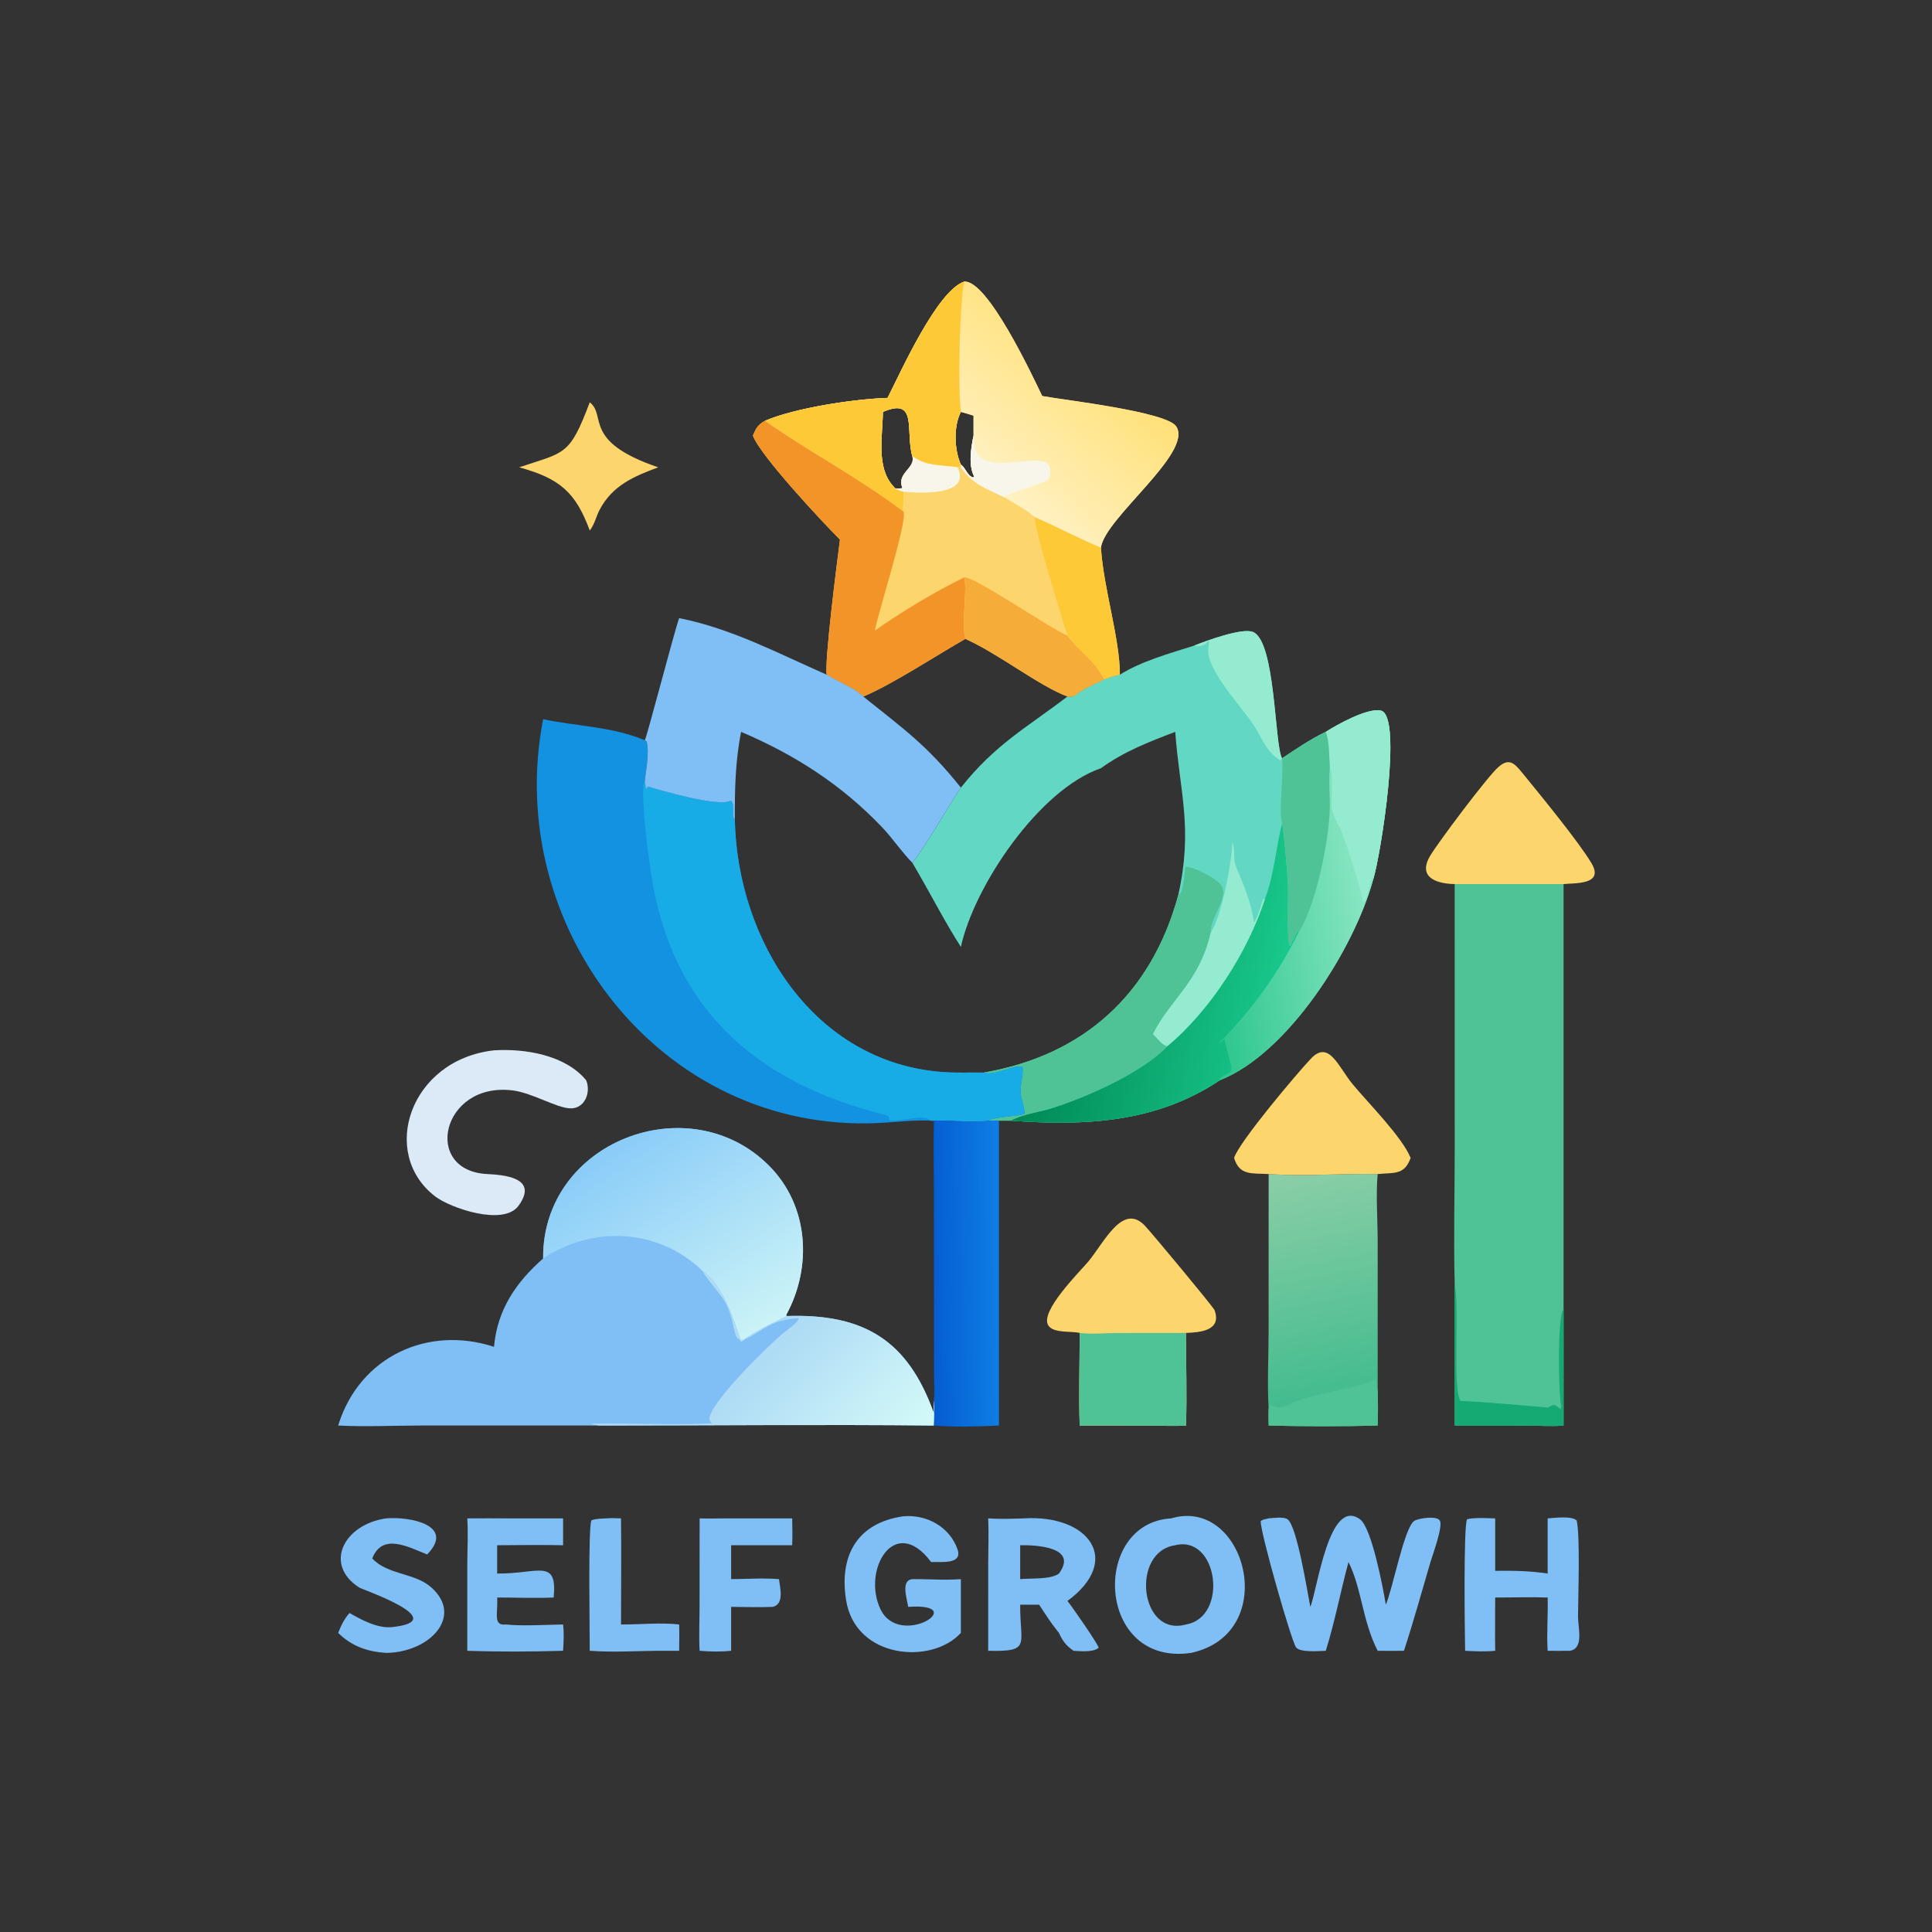 <?xml version="1.0" encoding="utf-8" ?>
<svg xmlns="http://www.w3.org/2000/svg" xmlns:xlink="http://www.w3.org/1999/xlink" width="1045" height="1045">
	<rect width="100%" height="100%" fill="#333333" stroke="none"/>
	<path fill="#62D8C4" transform="scale(2.041 2.041)" d="M316.466 171.094C319.581 169.843 329.224 166.283 332.073 167.479C338.067 169.996 337.736 197.343 339.757 200.976C343.553 198.453 347.225 195.932 351.353 193.957C354.277 192.077 362.417 187.519 365.95 188.323C371.808 189.655 365.855 226.839 363.943 232.965C359.011 251.247 341.39 279.223 323.248 286.286C306.279 297.626 287.321 298.41 267.833 296.987C266.797 297 265.761 296.991 264.725 296.987C263.818 296.88 262.8 296.981 261.881 296.987C263.442 296.015 269.096 295.861 271.331 295.279L271.267 294.874L271.505 295.171C271.544 293.285 270.53 291.335 270.476 289.397C270.416 287.193 271.2 285.041 271.007 282.809C268.883 281.86 263.825 285.3 260.75 284.245C287.079 279.679 305.104 263.535 312.248 237.238C316.206 219.431 312.654 210.143 311.449 193.957C304.497 196.595 297.823 199.185 291.767 203.584C275.388 209.213 258.206 234.718 254.644 250.939C250.573 244.674 245.881 235.514 241.777 228.636C244.283 225.903 251.739 212.963 254.644 208.729C263.769 197.22 272.125 192.812 282.886 184.583L284.492 184.583C286.917 182.59 289.859 181.387 292.67 180.037C294.045 179.475 295.32 179.087 296.781 178.811C302.292 175.286 310.176 173.079 316.466 171.094Z"/>
	<defs>
		<linearGradient id="gradient_0" gradientUnits="userSpaceOnUse" x1="320.793" y1="251.821" x2="362.2" y2="245.113">
			<stop offset="0" stop-color="#30C78F"/>
			<stop offset="1" stop-color="#87E5C2"/>
		</linearGradient>
	</defs>
	<path fill="url(#gradient_0)" transform="scale(2.041 2.041)" d="M351.353 193.957C354.277 192.077 362.417 187.519 365.95 188.323C371.808 189.655 365.855 226.839 363.943 232.965C359.011 251.247 341.39 279.223 323.248 286.286C306.279 297.626 287.321 298.41 267.833 296.987C271.039 295.228 275.268 294.775 278.778 293.669C287.935 290.784 302.718 284.255 309.332 277.271C320.75 267.797 330.771 252.09 335.213 238.23C337.702 231.844 338.103 224.808 339.757 218.185C338.84 215.097 340.205 205.371 339.757 200.976L339.757 200.976C343.553 198.453 347.225 195.932 351.353 193.957Z"/>
	<defs>
		<linearGradient id="gradient_1" gradientUnits="userSpaceOnUse" x1="277.344" y1="253.743" x2="339.138" y2="264.42">
			<stop offset="0" stop-color="#008955"/>
			<stop offset="1" stop-color="#19C88C"/>
		</linearGradient>
	</defs>
	<path fill="url(#gradient_1)" transform="scale(2.041 2.041)" d="M339.757 218.185C340.378 221.707 341.033 229.662 341.262 233.265C341.612 238.778 340.852 245.297 341.705 250.589L342.03 250.565C342.491 249.149 343.28 247.892 344.012 246.606L344.155 247.075C338.709 258.05 331.789 267.656 323.111 276.315L323.361 276.406C323.738 276.072 324.105 275.722 324.509 275.421C325.079 277.918 325.697 280.404 326.398 282.868L326.049 283.031L326.218 282.863C326.872 284.358 324.123 284.855 323.178 285.906L323.248 286.286C306.279 297.626 287.321 298.41 267.833 296.987C271.039 295.228 275.268 294.775 278.778 293.669C287.935 290.784 302.718 284.255 309.332 277.271C320.75 267.797 330.771 252.09 335.213 238.23C337.702 231.844 338.103 224.808 339.757 218.185Z"/>
	<path fill="#94EBCF" transform="scale(2.041 2.041)" d="M351.353 193.957C354.277 192.077 362.417 187.519 365.95 188.323C371.808 189.655 365.855 226.839 363.943 232.965L363.625 232.548C362.826 234.09 362.558 238.308 361.278 239.128C360.451 234.872 357.423 225.476 355.763 220.968C355.004 218.906 353.372 216.561 352.996 214.447C352.57 212.047 353.577 205.279 352.432 203.584C352.219 200.62 352.352 196.731 351.353 193.957Z"/>
	<path fill="#50C396" transform="scale(2.041 2.041)" d="M339.757 200.976C343.553 198.453 347.225 195.932 351.353 193.957C352.352 196.731 352.219 200.62 352.432 203.584L352.393 204.02C352.083 207.809 352.566 211.731 352.364 215.549C351.932 223.713 348.74 239.898 344.155 247.075L344.012 246.606C343.28 247.892 342.491 249.149 342.03 250.565L341.705 250.589C340.852 245.297 341.612 238.778 341.262 233.265C341.033 229.662 340.378 221.707 339.757 218.185C338.84 215.097 340.205 205.371 339.757 200.976L339.757 200.976Z"/>
	<path fill="#50C396" transform="scale(2.041 2.041)" d="M312.248 237.238C313.789 236.428 313.871 231.286 314.119 229.662C316.628 229.801 321.595 232.437 323.333 234.219C326.307 237.268 320.483 243.38 320.882 247.075C317.893 260.235 310.401 264.502 305.556 274.021C306.704 275.12 307.756 276.784 309.332 277.271C302.718 284.255 287.935 290.784 278.778 293.669C275.268 294.775 271.039 295.228 267.833 296.987C266.797 297 265.761 296.991 264.725 296.987C263.818 296.88 262.8 296.981 261.881 296.987C263.442 296.015 269.096 295.861 271.331 295.279L271.267 294.874L271.505 295.171C271.544 293.285 270.53 291.335 270.476 289.397C270.416 287.193 271.2 285.041 271.007 282.809C268.883 281.86 263.825 285.3 260.75 284.245C287.079 279.679 305.104 263.535 312.248 237.238Z"/>
	<path fill="#94EBCF" transform="scale(2.041 2.041)" d="M320.882 247.075C323.671 243.152 326.565 228.223 326.559 223.107C327.469 225.1 326.684 227.542 327.575 229.702C329.611 234.641 331.598 239.141 332.321 244.449C333.151 243.664 334.281 239.575 334.755 238.239L335.213 238.23C330.771 252.09 320.75 267.797 309.332 277.271C307.756 276.784 306.704 275.12 305.556 274.021C310.401 264.502 317.893 260.235 320.882 247.075Z"/>
	<path fill="#94EBCF" transform="scale(2.041 2.041)" d="M316.466 171.094C319.581 169.843 329.224 166.283 332.073 167.479C338.067 169.996 337.736 197.343 339.757 200.976L339.757 200.976C339.379 201.269 339.419 201.311 339.263 201.736L339.192 201.443L338.558 200.989C335.385 198.723 334.502 195.718 332.483 192.54C329.178 187.336 319.691 177.698 320.213 171.956C320.653 167.121 320.569 172.111 316.466 171.094Z"/>
	<path fill="#7FBFF5" transform="scale(2.041 2.041)" d="M143.939 333.503C143.676 302.506 182.628 287.67 203.805 308.926C214.373 319.534 215.301 335.751 208.363 348.46L208.476 348.763C229.001 348.067 240.62 355.231 247.507 374.564C247.463 373.439 247.319 372.221 247.507 371.11C247.65 373.353 247.597 375.542 247.507 377.784C217.883 377.484 188.227 377.787 158.599 377.784L111.914 377.78C104.53 377.78 96.981 378.16 89.618 377.784L89.729 377.425C95.437 359.489 113.39 351.198 130.916 356.92C131.801 347.096 136.687 339.904 143.939 333.503Z"/>
	<defs>
		<linearGradient id="gradient_2" gradientUnits="userSpaceOnUse" x1="162.422" y1="303.216" x2="197.336" y2="355.533">
			<stop offset="0" stop-color="#8ACCF8"/>
			<stop offset="1" stop-color="#CBF3F7"/>
		</linearGradient>
	</defs>
	<path fill="url(#gradient_2)" transform="scale(2.041 2.041)" d="M143.939 333.503C143.676 302.506 182.628 287.67 203.805 308.926C214.373 319.534 215.301 335.751 208.363 348.46L208.476 348.763C204.136 351.071 200.388 352.474 196.402 355.601C194.499 349.754 191.63 340.728 186.397 337.012C174.802 325.616 157.407 324.575 143.939 333.503Z"/>
	<defs>
		<linearGradient id="gradient_3" gradientUnits="userSpaceOnUse" x1="202.456" y1="357.404" x2="235.25" y2="389.142">
			<stop offset="0" stop-color="#ADDAF5"/>
			<stop offset="1" stop-color="#D3FAF8"/>
		</linearGradient>
	</defs>
	<path fill="url(#gradient_3)" transform="scale(2.041 2.041)" d="M186.397 337.012C191.63 340.728 194.499 349.754 196.402 355.601C200.388 352.474 204.136 351.071 208.476 348.763C229.001 348.067 240.62 355.231 247.507 374.564C247.463 373.439 247.319 372.221 247.507 371.11C247.65 373.353 247.597 375.542 247.507 377.784C217.883 377.484 188.227 377.787 158.599 377.784C158.143 377.661 157.701 377.556 157.232 377.497L156.808 377.445L156.915 377.27C167.449 377.093 178.124 377.733 188.629 377.204C188.386 376.866 188.177 376.525 187.964 376.169C188.119 371.608 203.209 357.057 207.363 353.447C207.835 353.037 212.094 350.113 211.568 349.325C206.66 349.701 204.475 350.699 200.358 353.347C192.366 358.489 196.448 351.105 191.311 343.746C190.611 342.743 186.503 337.777 186.433 337.273L186.397 337.012Z"/>
	<path fill="#FCD56C" transform="scale(2.041 2.041)" d="M255.504 74.634C261.69 74.076 273.581 99.521 276.197 104.944L276.445 104.992C281.901 106.007 309.062 109.09 311.694 112.981C316.369 119.892 292.501 137.541 291.767 145.186C292.458 155.979 296.794 169.254 296.781 178.811C295.32 179.087 294.045 179.475 292.67 180.037C289.859 181.387 286.917 182.59 284.492 184.583L282.886 184.583C275.178 181.664 264.739 173.309 255.833 169.303C248.584 173.445 235.85 181.727 228.771 184.583C226.167 182.133 222.141 180.744 219.102 178.811L219.102 178.811C218.456 175.367 221.733 149.71 222.602 143.001C217.888 138.283 201.509 120.771 199.528 115.444C200.324 113.514 200.852 112.542 202.724 111.522C210.858 108.062 226.294 105.751 235.222 105.447C238.891 98.201 248.335 77.119 255.504 74.634ZM237.232 129.426C237.879 129.398 238.518 129.555 239.138 129.304C237.485 125.365 242.683 124.103 241.777 120.942C239.879 114.265 243.331 105.141 233.971 109.164C233.928 115.464 232.115 123.74 236.684 128.815L237.232 129.426ZM254.644 123.127C255.912 123.952 256.316 126.113 257.91 126.54L258.165 126.298C256.587 123.229 257.321 118.75 257.998 115.444L257.998 110.151C256.9 109.769 255.762 109.482 254.644 109.164C252.659 112.938 252.884 119.254 254.644 123.127Z"/>
	<defs>
		<linearGradient id="gradient_4" gradientUnits="userSpaceOnUse" x1="288.278" y1="92.794" x2="259.688" y2="125.082">
			<stop offset="0" stop-color="#FFE179"/>
			<stop offset="1" stop-color="#FFF1C2"/>
		</linearGradient>
	</defs>
	<path fill="url(#gradient_4)" transform="scale(2.041 2.041)" d="M255.504 74.634C261.69 74.076 273.581 99.521 276.197 104.944L276.445 104.992C281.901 106.007 309.062 109.09 311.694 112.981C316.369 119.892 292.501 137.541 291.767 145.186C285.876 142.669 280.139 139.689 274.285 137.061C271.873 134.983 268.698 133.362 265.985 131.702C261.318 129.414 257.766 128.358 254.644 123.844L253.741 123.844C250.044 123.263 246.217 123.585 242.858 121.59L241.777 120.942C239.879 114.265 243.331 105.141 233.971 109.164C233.928 115.464 232.115 123.74 236.684 128.815L237.232 129.426C237.961 129.819 238.58 130.111 239.388 130.299C239.563 132.01 239.242 133.77 239.388 135.539C226.74 126.07 214.977 120.121 202.724 111.522C210.858 108.062 226.294 105.751 235.222 105.447C238.891 98.201 248.335 77.119 255.504 74.634ZM254.644 123.127C255.912 123.952 256.316 126.113 257.91 126.54L258.165 126.298C256.587 123.229 257.321 118.75 257.998 115.444L257.998 110.151C256.9 109.769 255.762 109.482 254.644 109.164C252.659 112.938 252.884 119.254 254.644 123.127Z"/>
	<path fill="#FEC937" transform="scale(2.041 2.041)" d="M235.222 105.447C238.891 98.201 248.335 77.119 255.504 74.634C254.358 80.428 253.799 102.018 254.644 109.164C252.659 112.938 252.884 119.254 254.644 123.127L254.644 123.844L253.741 123.844C250.044 123.263 246.217 123.585 242.858 121.59L241.777 120.942C239.879 114.265 243.331 105.141 233.971 109.164C233.928 115.464 232.115 123.74 236.684 128.815L237.232 129.426C237.961 129.819 238.58 130.111 239.388 130.299C239.563 132.01 239.242 133.77 239.388 135.539C226.74 126.07 214.977 120.121 202.724 111.522C210.858 108.062 226.294 105.751 235.222 105.447Z"/>
	<path fill="#F8F6EA" transform="scale(2.041 2.041)" d="M257.998 115.444C258.219 117.37 258.202 120.047 259.901 121.337C265.683 125.726 281.367 117.175 277.836 127.208C275.516 128.282 266.73 131.043 265.985 131.702C261.318 129.414 257.766 128.358 254.644 123.844L254.644 123.127C255.912 123.952 256.316 126.113 257.91 126.54L258.165 126.298C256.587 123.229 257.321 118.75 257.998 115.444Z"/>
	<path fill="#F39428" transform="scale(2.041 2.041)" d="M199.528 115.444C200.324 113.514 200.852 112.542 202.724 111.522C214.977 120.121 226.74 126.07 239.388 135.539C240.787 137.321 232.454 163.129 231.859 167.111C239.003 162.075 247.746 156.843 255.504 153.018C256.442 156.209 254.709 165.06 255.833 169.303C248.584 173.445 235.85 181.727 228.771 184.583C226.167 182.133 222.141 180.744 219.102 178.811L219.102 178.811C218.456 175.367 221.733 149.71 222.602 143.001C217.888 138.283 201.509 120.771 199.528 115.444Z"/>
	<path fill="#F5AC38" transform="scale(2.041 2.041)" d="M255.504 153.018C257.853 152.496 278.411 166.638 282.886 168.442C286.152 172.823 289.855 174.728 292.67 180.037C289.859 181.387 286.917 182.59 284.492 184.583L282.886 184.583C275.178 181.664 264.739 173.309 255.833 169.303C254.709 165.06 256.442 156.209 255.504 153.018Z"/>
	<path fill="#FEC937" transform="scale(2.041 2.041)" d="M274.285 137.061C280.139 139.689 285.876 142.669 291.767 145.186C292.458 155.979 296.794 169.254 296.781 178.811C295.32 179.087 294.045 179.475 292.67 180.037C289.855 174.728 286.152 172.823 282.886 168.442C281.594 164.201 273.719 139.137 274.285 137.061Z"/>
	<path fill="#F8F6EA" transform="scale(2.041 2.041)" d="M241.777 120.942L242.858 121.59C246.217 123.585 250.044 123.263 253.741 123.844C257.69 131.687 242.979 130.654 239.388 130.299C238.58 130.111 237.961 129.819 237.232 129.426C237.879 129.398 238.518 129.555 239.138 129.304C237.485 125.365 242.683 124.103 241.777 120.942Z"/>
	<path fill="#1392E1" transform="scale(2.041 2.041)" d="M143.939 190.604C153.03 192.512 162.066 192.511 170.877 196.172L171.356 196.431C172.128 199.581 171.234 203.644 170.877 206.837C170.99 207.389 171.188 210.287 171.497 208.659L171.784 208.448L171.984 208.5L172.105 208.327L171.827 208.48C175.263 209.534 190.755 214.021 193.701 212.172C195.045 213.511 193.661 216.105 194.734 217.175C195.365 249.239 215.672 281.539 249.683 284.094C253.366 284.371 257.061 284.185 260.75 284.245C263.825 285.3 268.883 281.86 271.007 282.809C271.2 285.041 270.416 287.193 270.476 289.397C270.53 291.335 271.544 293.285 271.505 295.171L271.267 294.874L271.331 295.279C269.096 295.861 263.442 296.015 261.881 296.987C258.098 297.594 251.757 296.805 247.507 296.987L246.753 296.987C242.08 296.764 237.373 297.4 232.706 297.617C175.144 300.291 133.232 245.547 143.939 190.604Z"/>
	<path fill="#18ACE7" transform="scale(2.041 2.041)" d="M246.753 296.987C244.683 294.938 238.47 297.502 235.693 296.877C235.615 295.725 235.263 295.633 234.169 295.357C202.642 287.407 179.91 269.628 173.26 235.647C172.134 229.89 169.37 209.324 170.877 206.837C170.99 207.389 171.188 210.287 171.497 208.659L171.784 208.448L171.984 208.5L172.105 208.327L171.827 208.48C175.263 209.534 190.755 214.021 193.701 212.172C195.045 213.511 193.661 216.105 194.734 217.175C195.365 249.239 215.672 281.539 249.683 284.094C253.366 284.371 257.061 284.185 260.75 284.245C263.825 285.3 268.883 281.86 271.007 282.809C271.2 285.041 270.416 287.193 270.476 289.397C270.53 291.335 271.544 293.285 271.505 295.171L271.267 294.874L271.331 295.279C269.096 295.861 263.442 296.015 261.881 296.987C258.098 297.594 251.757 296.805 247.507 296.987L246.753 296.987Z"/>
	<path fill="#50C396" transform="scale(2.041 2.041)" d="M385.511 234.289L414.365 234.289L414.365 346.919L414.365 377.784C411.259 378.083 407.931 377.799 404.797 377.799L385.511 377.784L385.511 340.143C385.198 328.379 385.517 316.529 385.519 304.755L385.511 234.289Z"/>
	<path fill="#15A973" transform="scale(2.041 2.041)" d="M385.511 340.143C386.877 347.006 384.823 368.333 387.083 371.292C390.538 371.217 410.148 373.054 410.222 373.011C411.796 372.091 412.033 372.113 413.349 373.295L413.642 373.356L413.591 372.706L413.828 372.956C412.989 370.56 412.656 348.544 414.365 346.919L414.365 377.784C411.259 378.083 407.931 377.799 404.797 377.799L385.511 377.784L385.511 340.143Z"/>
	<path fill="#7FBFF5" transform="scale(2.041 2.041)" d="M179.981 163.813C193.91 166.566 206.258 173.18 219.102 178.811L219.102 178.811C222.141 180.744 226.167 182.133 228.771 184.583C239.445 193.17 245.572 197.377 254.644 208.729C251.739 212.963 244.283 225.903 241.777 228.636C238.906 225.737 236.585 222.187 233.736 219.201C223.018 207.964 210.646 200.005 196.402 193.957C194.85 201.753 194.72 209.268 194.734 217.175C193.661 216.105 195.045 213.511 193.701 212.172C190.755 214.021 175.263 209.534 171.827 208.48L172.105 208.327L171.984 208.5L171.784 208.448L171.497 208.659C171.188 210.287 170.99 207.389 170.877 206.837C171.234 203.644 172.128 199.581 171.356 196.431L170.877 196.172C171.265 195.933 178.728 167.258 179.981 163.813Z"/>
	<defs>
		<linearGradient id="gradient_5" gradientUnits="userSpaceOnUse" x1="355.879" y1="369.658" x2="344.07" y2="310.05">
			<stop offset="0" stop-color="#43BC8E"/>
			<stop offset="1" stop-color="#8BCEA7"/>
		</linearGradient>
	</defs>
	<path fill="url(#gradient_5)" transform="scale(2.041 2.041)" d="M336.204 311.139C345.727 311.796 355.535 310.948 365.101 311.139C364.594 316.586 365.097 323.164 365.103 328.776L365.101 368.355C365.2 371.49 365.204 374.648 365.101 377.784C355.544 378.059 345.759 378.035 336.204 377.784C336.188 376.257 336.121 374.706 336.204 373.182C335.807 366.519 336.196 359.608 336.197 352.908L336.204 311.139Z"/>
	<path fill="#50C396" transform="scale(2.041 2.041)" d="M336.204 373.182C336.473 372.839 336.404 372.575 336.434 372.15C340.086 374.299 341.32 371.758 345.878 370.509C348.28 369.85 361.613 366.959 362.966 366.237C363.51 365.947 363.879 365.729 364.501 365.643L364.81 366.1C364.739 366.83 364.852 367.371 365.03 368.081L365.101 368.355C365.2 371.49 365.204 374.648 365.101 377.784C355.544 378.059 345.759 378.035 336.204 377.784C336.188 376.257 336.121 374.706 336.204 373.182Z"/>
	<path fill="#FCD56C" transform="scale(2.041 2.041)" d="M286.133 353.247C283.875 352.686 279.295 353.394 277.853 351.316C275.315 347.66 286.341 336.841 288.465 334.266C292.673 329.163 297.572 318.618 303.442 324.856C305.317 326.848 321.574 346.383 321.874 347.212C323.834 352.612 318.162 353.102 314.298 353.247C314.291 361.398 314.601 369.643 314.298 377.784C311.182 377.998 307.93 377.808 304.799 377.805L286.133 377.784C285.829 369.654 286.13 361.391 286.133 353.247Z"/>
	<path fill="#50C396" transform="scale(2.041 2.041)" d="M286.133 353.247C289.257 353.621 292.634 353.288 295.793 353.266L314.298 353.247C314.291 361.398 314.601 369.643 314.298 377.784C311.182 377.998 307.93 377.808 304.799 377.805L286.133 377.784C285.829 369.654 286.13 361.391 286.133 353.247Z"/>
	<defs>
		<linearGradient id="gradient_6" gradientUnits="userSpaceOnUse" x1="247.542" y1="337.311" x2="264.46" y2="337.115">
			<stop offset="0" stop-color="#055ED3"/>
			<stop offset="1" stop-color="#0E7DE3"/>
		</linearGradient>
	</defs>
	<path fill="url(#gradient_6)" transform="scale(2.041 2.041)" d="M261.881 296.987C262.8 296.981 263.818 296.88 264.725 296.987L264.725 377.784C259.211 378.049 253.019 378.219 247.507 377.784C247.597 375.542 247.65 373.353 247.507 371.11C247.767 369.056 247.539 366.684 247.531 364.597L247.504 315.384C247.503 309.261 247.338 303.106 247.507 296.987C251.757 296.805 258.098 297.594 261.881 296.987Z"/>
	<path fill="#7FBFF5" transform="scale(2.041 2.041)" d="M310.371 402.39C330.083 396.496 339.712 432.802 315.656 438.037C290.511 441.717 289.019 403.613 310.371 402.39ZM314.298 430.506C325.661 428.554 322.804 406.687 311.449 409.506C299.594 411.211 302.003 433.936 314.298 430.506Z"/>
	<path fill="#7FBFF5" transform="scale(2.041 2.041)" d="M347.248 425.842C349.151 421.254 352.182 396.679 360.411 402.618C363.546 404.88 366.575 421.086 367.264 425.257C369.046 421.232 372.155 404.779 374.798 403.05C375.831 402.375 380.883 401.55 381.614 403.043C382.39 404.626 379.72 411.912 379.093 413.956C376.796 421.798 374.602 429.713 372.062 437.48C369.741 437.494 367.421 437.521 365.101 437.48C361.066 429.641 360.879 420.987 357.37 413.956C355.263 421.766 353.764 429.737 351.353 437.48C349.647 437.537 344.587 437.996 343.475 436.588C342.295 435.094 334.039 406.329 334.097 403.12C334.708 402.631 335.452 402.565 336.204 402.39C337.447 402.272 340.088 401.913 341.164 402.586C343.679 404.158 346.473 421.844 347.248 425.842Z"/>
	<path fill="#FCD56C" transform="scale(2.041 2.041)" d="M327.048 306.862C328.339 302.656 343.852 284.284 347.459 280.503C352.23 275.502 354.703 282.797 358.52 287.391C362.615 292.322 371.59 301.329 373.838 306.862C372.16 311.539 369.389 310.696 365.101 311.139C355.535 310.948 345.727 311.796 336.204 311.139C331.87 310.858 328.49 311.678 327.048 306.862Z"/>
	<path fill="#DCE9F7" transform="scale(2.041 2.041)" d="M130.916 278.352C139.21 277.835 149.847 279.597 155.34 286.286C156.665 289.442 155.005 293.897 151.069 293.725C147.347 293.562 141.018 289.604 135.822 288.968C116.979 286.662 111.828 310.372 129.21 311.139C133.251 311.372 142.966 311.967 137.387 319.571C133.406 324.996 119.344 320.164 115.294 317.041C100.452 305.595 108.637 280.846 130.916 278.352Z"/>
	<path fill="#FCD56C" transform="scale(2.041 2.041)" d="M385.511 234.289C380.693 234.222 375.572 232.508 379.048 226.737C381.255 223.074 394.134 205.881 397.077 203.287C399.927 200.776 401.326 202.243 403.424 204.815C408.121 210.573 418.329 223.006 421.748 228.73C425.186 234.488 417.605 233.98 414.365 234.289L385.511 234.289Z"/>
	<path fill="#7FBFF5" transform="scale(2.041 2.041)" d="M271.308 402.39C288.435 401.311 297.652 413.41 282.886 424.274C284.018 425.646 291.054 435.76 291.158 436.677C289.704 437.95 286.333 437.577 284.492 437.48C282.499 436.051 281.649 434.972 280.634 432.739L280.061 432.012C278.347 429.87 276.884 427.545 275.374 425.257L270.362 425.257C270.264 435.913 273.453 437.763 261.881 437.48L261.886 414.271C261.892 410.319 262.068 406.336 261.881 402.39C265.015 402.598 268.171 402.498 271.308 402.39ZM270.362 418.488C273.103 418.2 278.48 418.656 280.634 417.005C285.854 409.92 274.437 409.432 270.362 409.506L270.362 418.488Z"/>
	<path fill="#7FBFF5" transform="scale(2.041 2.041)" d="M239.388 401.837C245.534 401.289 251.639 404.582 253.751 410.576C255.21 414.72 249.187 413.854 246.753 413.956C237.09 401.023 228.378 416.092 233.335 426.451C238.444 437.125 257.523 424.654 240.678 425.842C240.383 423.648 238.636 418.838 241.777 418.488C246.069 418.434 250.359 418.843 254.644 418.488L254.644 432.739C246.901 441.244 226.708 439.622 224.226 424.067C222.332 412.198 227.227 403.573 239.388 401.837Z"/>
	<path fill="#7FBFF5" transform="scale(2.041 2.041)" d="M390.021 402.39C392.085 402.207 394.175 402.331 396.244 402.39L396.244 416.291C400.892 416.219 405.546 416.311 410.149 417.005L410.149 402.39C411.983 402.271 416.488 401.659 417.837 402.944C418.792 406.987 418.23 423.282 418.195 428.364C418.173 431.42 419.839 436.831 416.039 437.48C414.076 437.512 412.112 437.488 410.149 437.48C409.852 432.823 410.273 428.043 410.149 423.362C405.527 423.207 400.871 423.366 396.244 423.362C396.257 428.07 396.157 432.771 396.244 437.48C393.608 437.739 390.916 437.626 388.276 437.48C388.186 433.217 387.803 404.195 388.804 402.604L390.021 402.39Z"/>
	<path fill="#7FBFF5" transform="scale(2.041 2.041)" d="M134.87 402.39L149.226 402.39L149.226 409.506C143.409 409.38 137.568 409.491 131.749 409.506L131.749 417.005C142.61 417.131 147.747 412.796 146.728 423.362C141.776 423.584 136.714 423.358 131.749 423.362C132.015 427.617 130.559 430.923 134.077 430.506C138.203 430.975 144.877 430.576 149.226 430.506C149.506 432.838 149.371 435.143 149.226 437.48C140.852 437.724 132.206 437.768 123.834 437.48L123.839 414.273C123.856 410.3 124.101 406.363 123.834 402.39C127.512 402.348 131.192 402.384 134.87 402.39Z"/>
	<path fill="#7FBFF5" transform="scale(2.041 2.041)" d="M102.324 402.39C108.236 401.846 120.855 404.046 113.2 411.954C108.119 409.916 101.291 406.175 98.652 413.014C102.818 417.474 109.957 416.718 114.432 420.801C122.875 428.506 113.73 437.935 102.324 438.037C97.322 437.704 93.226 436.294 89.618 432.739C90.417 430.745 91.172 429.107 92.62 427.461C95.871 429.319 100.078 431.605 103.927 431.195C120.071 429.472 96.084 421.283 95.208 420.721C85.679 414.606 91.115 403.989 102.324 402.39Z"/>
	<path fill="#7FBFF5" transform="scale(2.041 2.041)" d="M192.625 402.39L209.939 402.39C209.991 404.767 210.021 407.129 209.939 409.506L193.764 409.506L193.764 418.488C197.965 418.461 202.253 418.147 206.438 418.488C206.732 420.872 207.893 425.058 204.813 425.842C201.15 425.997 197.432 425.851 193.764 425.842L193.764 437.48C190.937 437.773 188.24 437.709 185.408 437.48C185.186 433.611 185.392 429.616 185.394 425.736L185.408 402.39C187.811 402.456 190.222 402.403 192.625 402.39Z"/>
	<path fill="#7FBFF5" transform="scale(2.041 2.041)" d="M160.65 402.39C161.964 402.277 163.265 402.341 164.58 402.39C164.693 411.756 164.58 421.138 164.58 430.506C169.634 430.537 174.987 429.944 179.981 430.506C180.05 432.834 180.023 435.152 179.981 437.48L176.312 437.48C169.683 437.442 162.891 437.97 156.291 437.48C156.31 433.023 155.816 404.218 156.754 402.887C157.98 402.437 159.356 402.468 160.65 402.39Z"/>
	<path fill="#FCD56C" transform="scale(2.041 2.041)" d="M156.291 106.619C160.857 110.132 154.214 116.978 174.432 123.844C167.983 126.264 162.373 128.6 158.947 135.026C157.973 136.854 157.611 138.935 156.291 140.582C152.544 130.447 148.361 126.809 137.589 123.844C149.755 119.735 150.894 120.935 156.291 106.619Z"/>
</svg>
